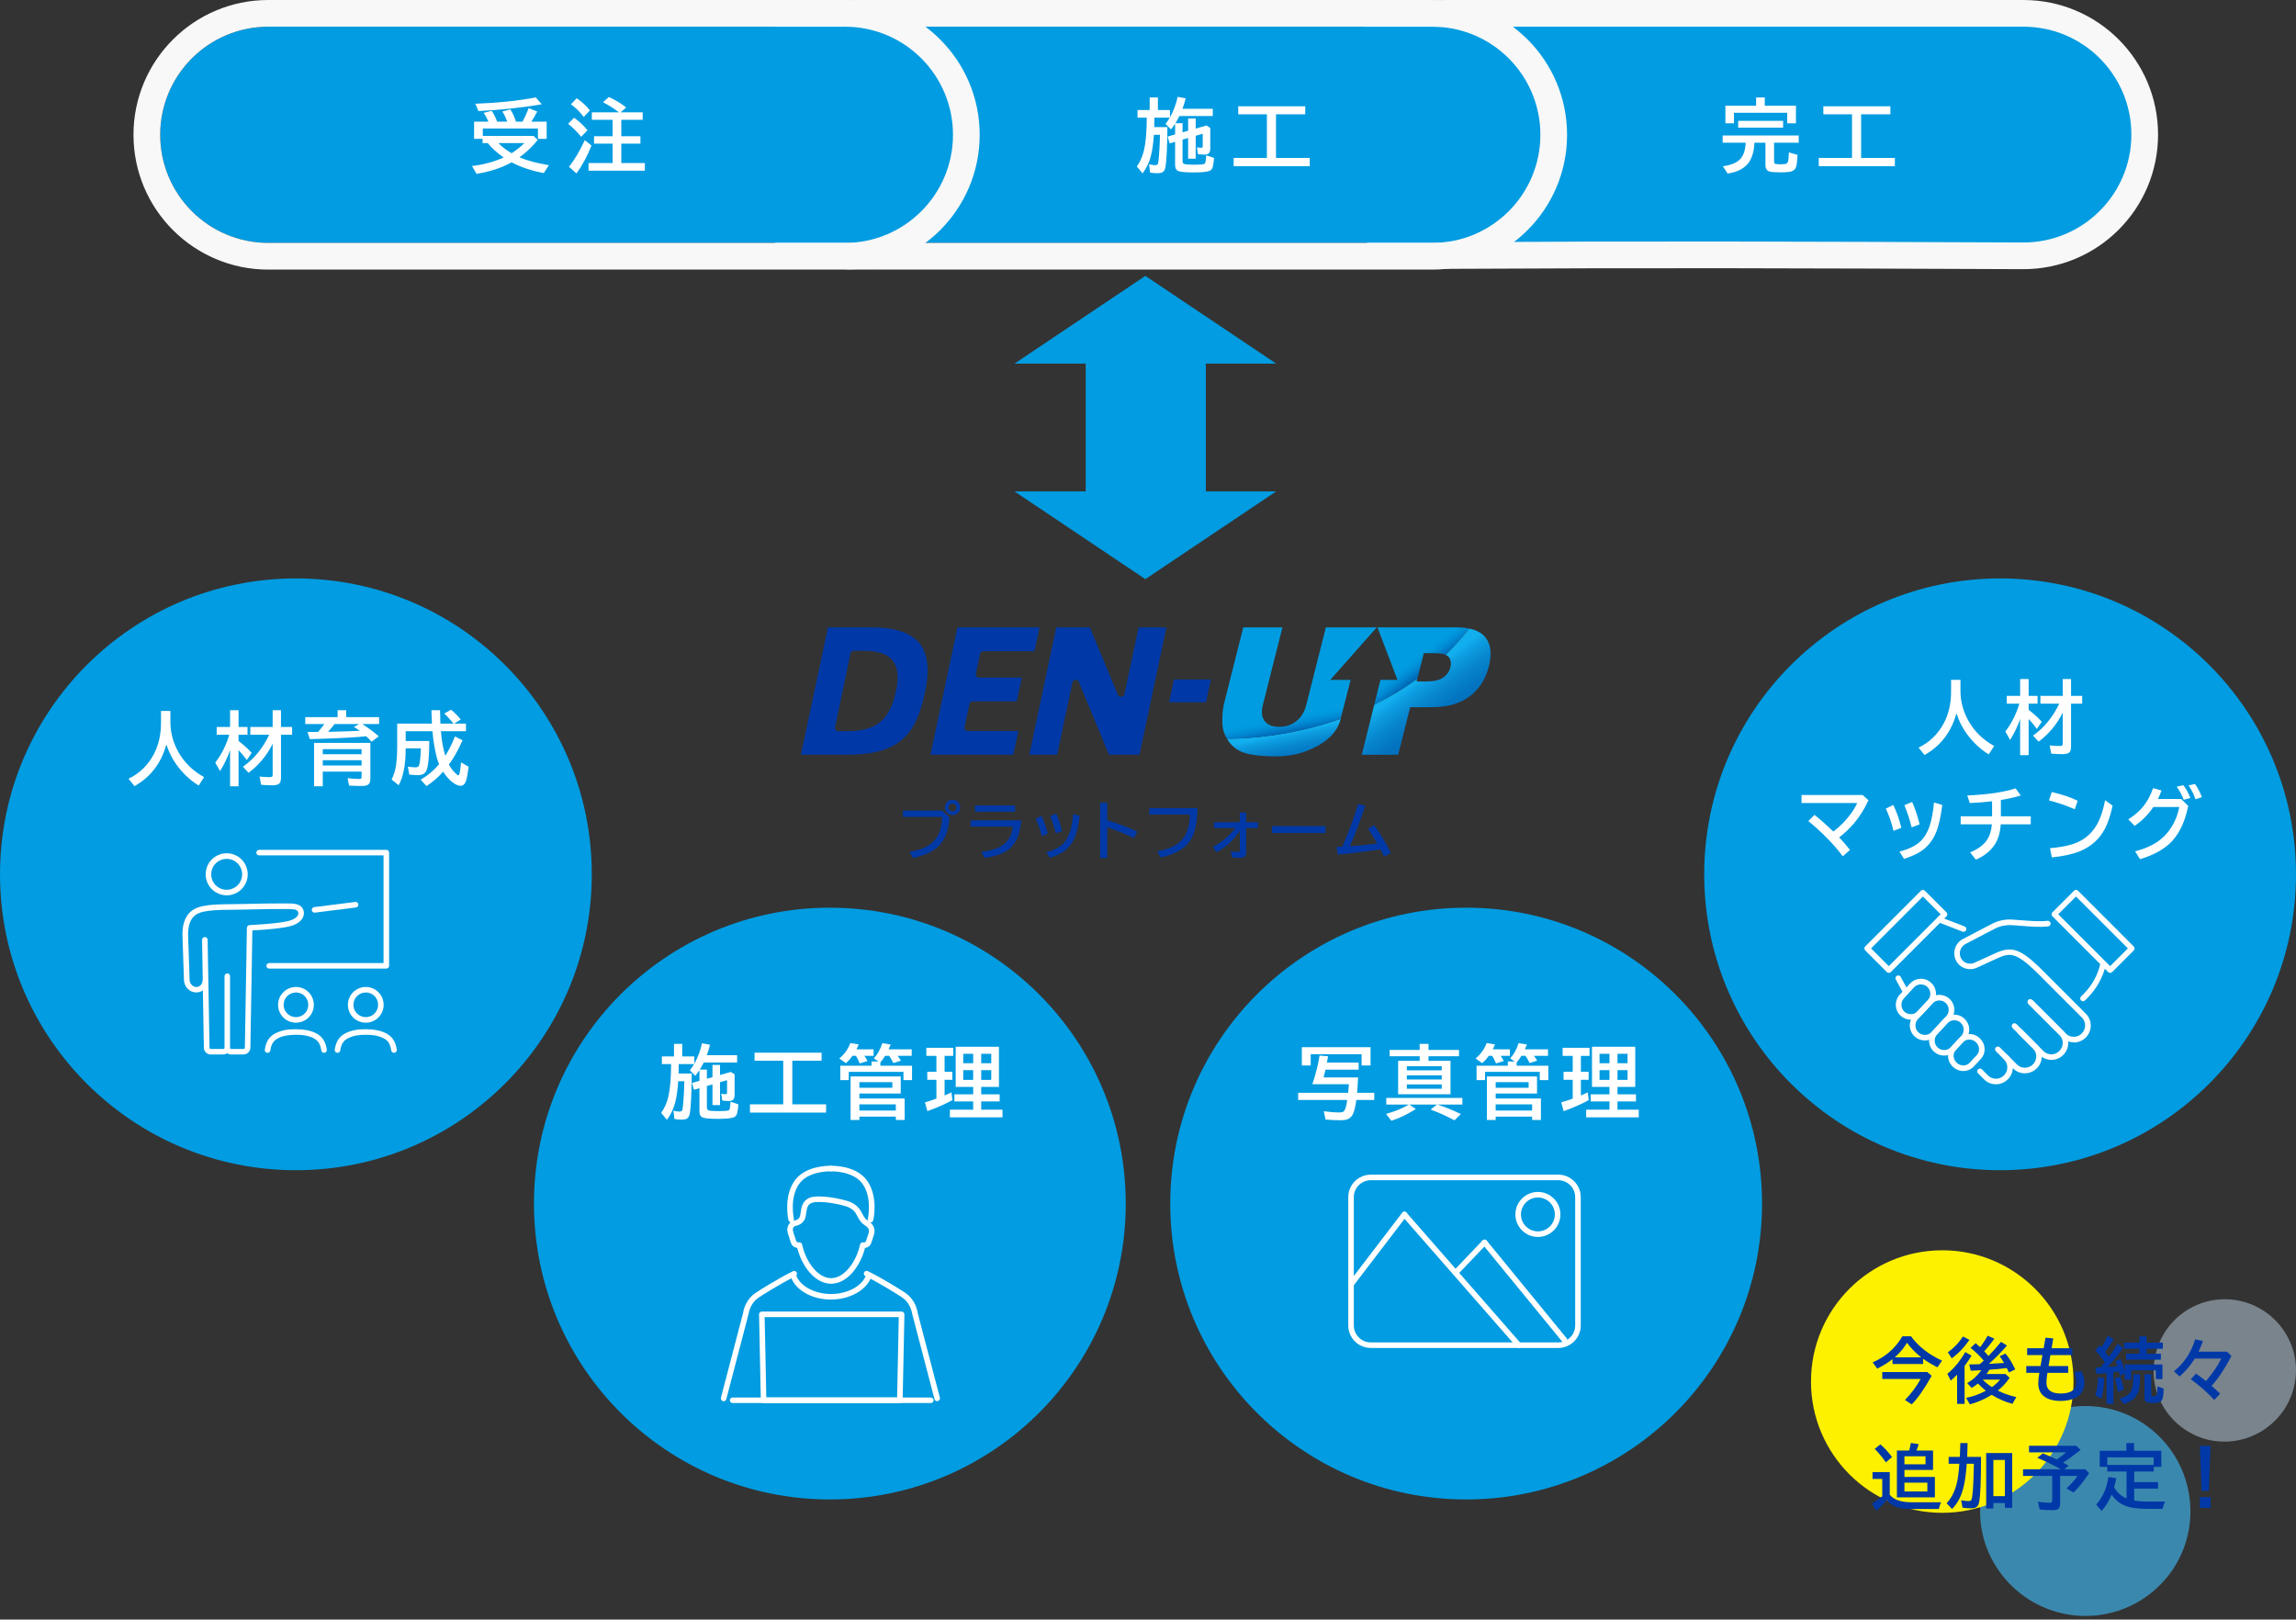 <svg width="516" height="364" viewBox="0 0 516 364" fill="none" xmlns="http://www.w3.org/2000/svg">
<rect x="0" y="0" width="516" height="364" fill="#333333" stroke="none"/>
<circle cx="66.5" cy="196.5" r="66.5" fill="#019CE1"/>
<circle cx="186.5" cy="270.5" r="66.5" fill="#019CE1"/>
<circle cx="449.5" cy="196.5" r="66.5" fill="#019CE1"/>
<circle cx="329.5" cy="270.5" r="66.5" fill="#019CE1"/>
<path d="M454.749 3H325.028C310.006 3 297.828 15.178 297.828 30.2C297.828 45.309 310.143 57.511 325.241 57.425C371.833 57.161 405.807 57.298 451.943 57.486L454.642 57.496C469.731 57.558 482 45.341 482 30.251C482 15.2 469.799 3 454.749 3Z" fill="#019CE1" stroke="#F8F8F8" stroke-width="6"/>
<path d="M418.267 25.686V35.494H425.852V37.349H408.748V35.494H416.219V25.686H409.776V23.884H424.841V25.686H418.267Z" fill="white"/>
<path d="M396.614 23.761H403.619V27.716H401.659V25.343H389.688V27.716H387.764V23.761H394.672V21.906H396.614V23.761ZM398.706 32.075V36.268C398.706 36.572 398.8 36.757 398.987 36.821C399.204 36.892 399.579 36.927 400.112 36.927C400.868 36.927 401.334 36.874 401.51 36.769C401.686 36.663 401.814 36.42 401.896 36.039C401.943 35.787 401.984 35.315 402.02 34.624L402.028 34.255L403.979 34.809C403.915 36.168 403.804 37.07 403.646 37.516C403.44 38.119 402.975 38.485 402.248 38.614C401.803 38.696 401.094 38.737 400.121 38.737C398.838 38.737 398.006 38.67 397.625 38.535C397.051 38.336 396.764 37.861 396.764 37.111V32.075H394.285C394.197 34.179 393.685 35.775 392.747 36.865C391.786 37.99 390.292 38.702 388.265 39.001L387.201 37.366C389.105 37.102 390.436 36.531 391.191 35.652C391.877 34.855 392.252 33.663 392.316 32.075H387.148V30.458H404.243V32.075H398.706ZM390.638 27.162H400.736V28.691H390.638V27.162Z" fill="white"/>
<path d="M168.01 30.296C168.01 16.878 178.888 6 192.306 6H321.885C335.304 6 346.182 16.878 346.182 30.296C346.182 43.715 335.304 54.592 321.885 54.592H192.306C178.888 54.592 168.01 43.715 168.01 30.296Z" fill="#019CE1"/>
<path fill-rule="evenodd" clip-rule="evenodd" d="M192.306 0H321.885C338.618 0 352.182 13.564 352.182 30.296C352.182 47.028 338.618 60.592 321.885 60.592H192.306C175.574 60.592 162.01 47.028 162.01 30.296C162.01 13.564 175.574 0 192.306 0ZM192.306 6C178.888 6 168.01 16.878 168.01 30.296C168.01 43.715 178.888 54.592 192.306 54.592H321.885C335.304 54.592 346.182 43.715 346.182 30.296C346.182 16.878 335.304 6 321.885 6H192.306Z" fill="#F8F8F8"/>
<path d="M286.767 25.686V35.494H294.352V37.349H277.248V35.494H284.719V25.686H278.276V23.884H293.341V25.686H286.767Z" fill="white"/>
<path d="M264.165 27.689H265.765V29.737L267.021 29.377V26.644H268.718V28.902L271.144 28.208L271.996 28.744V33.358C271.996 33.88 271.885 34.246 271.662 34.457C271.463 34.65 271.129 34.747 270.66 34.747C270.145 34.747 269.664 34.709 269.219 34.633L268.99 33.103C269.324 33.174 269.632 33.209 269.913 33.209C270.106 33.209 270.221 33.171 270.256 33.095C270.285 33.036 270.3 32.931 270.3 32.778V30.062L268.718 30.52V35.661H267.021V31.012L265.765 31.372V36.109C265.765 36.514 265.882 36.76 266.116 36.848C266.427 36.959 267.13 37.015 268.226 37.015C269.638 37.015 270.461 36.95 270.695 36.821C270.824 36.745 270.906 36.558 270.941 36.259C270.941 36.218 270.953 36.124 270.977 35.977C271.029 35.62 271.062 35.263 271.073 34.905L272.84 35.485C272.799 36.282 272.705 36.956 272.559 37.507C272.447 37.929 272.225 38.219 271.891 38.377C271.352 38.629 270.168 38.755 268.34 38.755C266.471 38.755 265.29 38.649 264.798 38.438C264.329 38.239 264.095 37.8 264.095 37.12V31.864L262.855 32.225L262.407 30.695L264.095 30.212V27.804L264.024 27.909C263.796 28.261 263.515 28.653 263.181 29.087L261.933 27.848C262.267 27.432 262.589 26.963 262.899 26.441H259.437C259.431 27.256 259.419 27.965 259.401 28.568H262.363C262.322 33.185 262.179 36.162 261.933 37.498C261.845 37.967 261.701 38.31 261.502 38.526C261.25 38.796 260.784 38.931 260.104 38.931C259.472 38.931 258.924 38.878 258.461 38.773L258.25 36.918C258.795 37.053 259.246 37.12 259.604 37.12C259.961 37.12 260.181 36.985 260.263 36.716C260.327 36.511 260.4 35.875 260.482 34.809C260.594 33.432 260.664 31.929 260.693 30.3H259.322C259.205 32.116 258.997 33.634 258.698 34.852C258.323 36.411 257.685 37.782 256.782 38.966L255.49 37.419C256.252 36.341 256.791 35.113 257.107 33.736C257.506 32.02 257.711 29.588 257.723 26.441H255.648V24.727H258.373V21.906H260.228V24.727H262.943V26.371C263.723 25 264.297 23.465 264.666 21.766L266.468 22.1C266.239 23.008 265.999 23.79 265.747 24.446H272.559V26.081H265.053C264.754 26.702 264.458 27.238 264.165 27.689Z" fill="white"/>
<path d="M36 30.296C36 16.878 46.878 6 60.296 6H189.876C203.294 6 214.172 16.878 214.172 30.296C214.172 43.715 203.294 54.592 189.876 54.592H60.296C46.878 54.592 36 43.715 36 30.296Z" fill="#019CE1"/>
<path fill-rule="evenodd" clip-rule="evenodd" d="M60.296 0H189.876C206.608 0 220.172 13.564 220.172 30.296C220.172 47.028 206.608 60.592 189.876 60.592H60.296C43.564 60.592 30 47.028 30 30.296C30 13.564 43.564 0 60.296 0ZM60.296 6C46.878 6 36 16.878 36 30.296C36 43.715 46.878 54.592 60.296 54.592H189.876C203.294 54.592 214.172 43.715 214.172 30.296C214.172 16.878 203.294 6 189.876 6H60.296Z" fill="#F8F8F8"/>
<path d="M139.104 25.255C137.99 24.394 136.792 23.632 135.509 22.97L136.845 21.801C138.28 22.457 139.575 23.242 140.729 24.156L139.455 25.255H144.438V26.925H139.631V30.616H143.929V32.286H139.631V36.645H144.922V38.359H132.266V36.645H137.671V32.286H133.505V30.616H137.671V26.925H133.004V25.255H139.104ZM131.185 26.283C130.364 25.188 129.406 24.238 128.311 23.436L129.603 22.082C130.769 22.855 131.759 23.77 132.573 24.824L131.185 26.283ZM130.613 30.748C129.676 29.605 128.697 28.633 127.678 27.83L129.014 26.459C130.109 27.232 131.117 28.17 132.037 29.271L130.613 30.748ZM127.88 37.472C129.134 35.89 130.314 33.9 131.422 31.504L132.934 32.708C132.002 35.058 130.874 37.152 129.55 38.992L127.88 37.472Z" fill="white"/>
<path d="M109.761 27.338C109.456 26.588 109.099 25.929 108.688 25.36L110.525 24.912C111.012 25.674 111.413 26.482 111.729 27.338H114.015C113.663 26.436 113.291 25.674 112.898 25.053L114.7 24.587C115.21 25.378 115.629 26.295 115.957 27.338H117.442C117.905 26.494 118.365 25.48 118.822 24.297L120.738 25.07C120.293 25.938 119.854 26.693 119.42 27.338H122.856V31.214H120.896V28.885H108.504V30.546H119.921L120.844 31.451C119.701 32.893 118.339 34.193 116.757 35.353C116.786 35.371 116.836 35.395 116.906 35.424C118.5 36.098 120.65 36.666 123.357 37.129L122.206 38.895C119.528 38.403 117.12 37.601 114.981 36.487C112.667 37.747 110.039 38.608 107.098 39.071L106.078 37.313C108.609 37.015 110.982 36.376 113.197 35.398L113.039 35.283C111.627 34.293 110.487 33.253 109.62 32.163H108.451V31.214H106.544V27.338H109.761ZM112.011 32.163C112.825 32.995 113.812 33.754 114.973 34.44C116.098 33.707 117.053 32.948 117.838 32.163H112.011ZM106.834 23.312C111.75 23.143 116.273 22.674 120.404 21.906L121.758 23.436C117.258 24.203 112.512 24.713 107.52 24.965L106.834 23.312Z" fill="white"/>
<path d="M300.354 190.373C300.668 190.368 301.101 190.346 301.652 190.305C302.951 187.388 304.147 184.177 305.241 180.673L306.807 181.083C305.731 184.446 304.583 187.484 303.361 190.195C305.676 190.027 307.729 189.822 309.521 189.58C308.846 188.391 308.16 187.292 307.463 186.285L308.81 185.431C310.245 187.409 311.505 189.505 312.59 191.72L311.052 192.52C310.801 191.991 310.525 191.439 310.225 190.865C307.563 191.312 304.384 191.708 300.688 192.055L300.354 190.373Z" fill="#0039A7"/>
<path d="M285.861 185.67H297.899V187.208H285.861V185.67Z" fill="#0039A7"/>
<path d="M278.632 182.621H280.061V184.802H282.72V186.101H280.061V191.535C280.061 192.014 279.953 192.349 279.739 192.54C279.548 192.718 279.179 192.807 278.632 192.807C277.994 192.807 277.424 192.788 276.923 192.752L276.602 191.351C277.117 191.405 277.718 191.433 278.406 191.433C278.52 191.433 278.586 191.412 278.604 191.371C278.623 191.339 278.632 191.271 278.632 191.166V186.771C277.912 187.787 277.148 188.68 276.342 189.45C275.585 190.17 274.612 190.865 273.423 191.535L272.555 190.346C274.56 189.298 276.253 187.882 277.634 186.101H272.821V184.802H278.632V182.621Z" fill="#0039A7"/>
<path d="M258.303 181.637H269.138C269.074 184.043 268.794 185.927 268.297 187.29C267.714 188.876 266.706 190.125 265.275 191.036C264.204 191.72 262.735 192.283 260.866 192.725L260.08 191.337C261.971 190.981 263.423 190.464 264.435 189.785C265.547 189.042 266.344 188.015 266.827 186.702C267.183 185.731 267.379 184.519 267.415 183.065H258.303V181.637Z" fill="#0039A7"/>
<path d="M247.242 180.42H248.835V184.344C251.556 185.182 253.809 186.039 255.596 186.914L254.83 188.391C253.117 187.52 251.118 186.693 248.835 185.909V192.854H247.242V180.42Z" fill="#0039A7"/>
<path d="M234.106 187.898C233.778 186.495 233.334 185.198 232.773 184.009L234.072 183.373C234.651 184.558 235.123 185.889 235.487 187.365L234.106 187.898ZM237.278 187.283C237.023 186.167 236.604 184.875 236.021 183.407L237.367 182.847C237.891 184 238.329 185.305 238.68 186.764L237.278 187.283ZM235.152 191.535C236.674 191.13 237.837 190.583 238.639 189.895C239.441 189.206 240.051 188.213 240.471 186.914C240.799 185.884 241.038 184.56 241.188 182.942L242.645 183.373C242.371 185.51 241.991 187.149 241.503 188.288C240.91 189.683 240.022 190.758 238.837 191.515C238.085 191.998 237.123 192.426 235.952 192.8L235.152 191.535Z" fill="#0039A7"/>
<path d="M219.116 181.021H228.133V182.423H219.116V181.021ZM218.139 184.371H229.521C229.32 186.358 228.905 187.912 228.276 189.033C227.802 189.876 227.21 190.549 226.499 191.05C225.296 191.907 223.546 192.494 221.249 192.813L220.559 191.426C222.587 191.23 224.138 190.765 225.214 190.031C226.608 189.088 227.408 187.668 227.613 185.772H218.139V184.371Z" fill="#0039A7"/>
<path d="M202.93 182.17H211.707L213.402 183.708C213.22 185.709 212.826 187.283 212.22 188.432C211.509 189.781 210.408 190.831 208.918 191.583C207.988 192.052 206.749 192.472 205.199 192.841L204.413 191.453C205.935 191.175 207.141 190.815 208.029 190.373C209.479 189.658 210.504 188.568 211.105 187.105C211.479 186.194 211.693 185.025 211.748 183.599H202.93V182.17ZM214.079 179.75C214.384 179.75 214.676 179.834 214.954 180.003C215.228 180.162 215.439 180.386 215.59 180.673C215.727 180.928 215.795 181.195 215.795 181.473C215.795 181.919 215.635 182.313 215.316 182.655C214.979 183.015 214.562 183.195 214.065 183.195C213.819 183.195 213.582 183.141 213.354 183.031C213.072 182.899 212.842 182.708 212.664 182.457C212.454 182.156 212.35 181.826 212.35 181.466C212.35 181.188 212.42 180.919 212.562 180.659C212.703 180.399 212.892 180.19 213.129 180.03C213.416 179.843 213.733 179.75 214.079 179.75ZM214.072 180.591C213.904 180.591 213.744 180.639 213.594 180.734C213.325 180.903 213.19 181.151 213.19 181.479C213.19 181.712 213.27 181.912 213.43 182.081C213.603 182.263 213.817 182.354 214.072 182.354C214.218 182.354 214.353 182.323 214.476 182.259C214.795 182.095 214.954 181.835 214.954 181.479C214.954 181.229 214.865 181.017 214.688 180.844C214.523 180.675 214.318 180.591 214.072 180.591Z" fill="#0039A7"/>
<path d="M355.287 237.309V240.877H357.027V242.679H355.287V246.212C355.762 246.013 356.274 245.775 356.825 245.5L357.045 247.249C355.41 248.146 353.532 248.972 351.411 249.728L350.875 247.75C351.842 247.469 352.7 247.19 353.45 246.915V242.679H351.394V240.877H353.45V237.309H351.183V235.489H357.229V237.309H355.287ZM367.504 235.261V244.278H363.514V245.948H367.662V247.548H363.514V249.402H368.295V251.116H356.474V249.402H361.712V247.548H357.493V245.948H361.712V244.278H357.783V235.261H367.504ZM359.479 236.843V238.952H361.712V236.843H359.479ZM359.479 240.517V242.696H361.712V240.517H359.479ZM365.772 242.696V240.517H363.514V242.696H365.772ZM365.772 238.952V236.843H363.514V238.952H365.772Z" fill="white"/>
<path d="M337.264 237.291C337.521 237.666 337.753 238.056 337.958 238.46L336.209 239.005C335.928 238.308 335.644 237.736 335.356 237.291H334.592C334.152 237.906 333.66 238.457 333.115 238.943L331.621 237.889C332.764 236.951 333.593 235.797 334.108 234.426L335.98 234.733C335.811 235.161 335.646 235.527 335.488 235.832H339.329V237.291H337.264ZM344.734 237.291C345.004 237.648 345.247 238.015 345.464 238.39L343.776 238.926C343.472 238.316 343.158 237.771 342.836 237.291H341.922C341.547 237.912 341.192 238.401 340.858 238.759V239.523H347.969V242.749H346.044V240.895H333.748V242.749H331.841V239.523H338.863V238.565H340.401L339.399 237.871C340.208 236.998 340.838 235.855 341.289 234.443L343.161 234.751C343.021 235.108 342.865 235.469 342.695 235.832H347.898V237.291H344.734ZM345.429 241.932V245.764H336.139V246.88H346.308V251.714H344.33V250.958H336.139V251.714H334.161V241.932H345.429ZM336.139 243.206V244.472H343.539V243.206H336.139ZM336.139 248.198V249.587H344.33V248.198H336.139Z" fill="white"/>
<path d="M321.041 238.425H325.989V245.931H314.212V238.425H319.055V237.388H312.305V235.964H319.055V234.61H321.041V235.964H327.896V237.388H321.041V238.425ZM324.012 239.629H316.172V240.552H324.012V239.629ZM316.172 241.686V242.617H324.012V241.686H316.172ZM316.172 243.716V244.691H324.012V243.716H316.172ZM323.036 248.251L323.177 248.295C324.735 248.787 326.446 249.481 328.31 250.378L326.868 251.793C325.116 250.844 323.329 250.035 321.507 249.367L322.957 248.251H316.734L318.193 249.244C316.283 250.451 314.446 251.333 312.683 251.89L311.496 250.343C313.371 249.845 315.079 249.147 316.62 248.251H311.549V246.757H328.652V248.251H323.036Z" fill="white"/>
<path d="M303.147 243.681H294.93C295.721 241.343 296.263 239.189 296.556 237.221L298.463 237.396C298.357 238.012 298.275 238.48 298.217 238.803H305.336V240.402H297.892C297.804 240.836 297.66 241.419 297.461 242.151H305.213C305.172 243.177 305.102 244.325 305.002 245.597H308.852V247.214H304.826C304.604 248.784 304.331 249.871 304.009 250.475C303.698 251.061 303.25 251.441 302.664 251.617C302.318 251.717 301.841 251.767 301.231 251.767C300.171 251.767 299.061 251.717 297.9 251.617L297.505 249.745C298.812 249.927 299.945 250.018 300.906 250.018C301.48 250.018 301.847 249.933 302.005 249.763C302.333 249.423 302.591 248.573 302.778 247.214H291.748V245.597H302.98C303.016 245.239 303.071 244.601 303.147 243.681ZM308.017 235.349V239.471H306.004V236.931H294.569V239.471H292.574V235.349H308.017Z" fill="white"/>
<path d="M350.196 302.95H308.066C305.276 302.95 303.006 300.68 303.006 297.89V269.06C303.006 266.27 305.276 264 308.066 264H350.196C352.986 264 355.256 266.27 355.256 269.06V297.89C355.256 300.68 352.986 302.95 350.196 302.95ZM308.066 265.25C305.966 265.25 304.256 266.96 304.256 269.06V297.89C304.256 299.99 305.966 301.7 308.066 301.7H350.196C352.296 301.7 354.006 299.99 354.006 297.89V269.06C354.006 266.96 352.296 265.25 350.196 265.25H308.066Z" fill="white"/>
<path d="M345.626 278C342.836 278 340.566 275.73 340.566 272.94C340.566 270.15 342.836 267.88 345.626 267.88C348.416 267.88 350.686 270.15 350.686 272.94C350.686 275.73 348.416 278 345.626 278ZM345.626 269.13C343.526 269.13 341.816 270.84 341.816 272.94C341.816 275.04 343.526 276.75 345.626 276.75C347.726 276.75 349.436 275.04 349.436 272.94C349.436 270.84 347.726 269.13 345.626 269.13Z" fill="white"/>
<path d="M303.626 289.27C303.496 289.27 303.356 289.23 303.246 289.14C302.976 288.93 302.916 288.54 303.126 288.26L315.126 272.56C315.336 272.29 315.726 272.23 316.006 272.44C316.276 272.65 316.336 273.04 316.126 273.32L304.126 289.02C304.006 289.18 303.816 289.27 303.626 289.27Z" fill="white"/>
<path d="M341.325 302.95C341.155 302.95 340.975 302.88 340.855 302.74L315.155 273.36C314.925 273.1 314.955 272.71 315.215 272.48C315.475 272.25 315.865 272.28 316.095 272.54L341.795 301.92C342.025 302.18 341.995 302.57 341.735 302.8C341.615 302.9 341.465 302.95 341.325 302.95Z" fill="white"/>
<path d="M327.626 286.14C327.466 286.14 327.316 286.08 327.196 285.97C326.946 285.73 326.936 285.34 327.176 285.09L333.186 278.79C333.426 278.54 333.816 278.53 334.066 278.77C334.316 279.01 334.326 279.4 334.086 279.65L328.076 285.95C327.956 286.08 327.786 286.14 327.626 286.14Z" fill="white"/>
<path d="M351.636 301.84C351.456 301.84 351.276 301.76 351.156 301.61L333.146 279.61C332.926 279.34 332.966 278.95 333.236 278.73C333.506 278.51 333.896 278.55 334.116 278.82L352.126 300.82C352.346 301.09 352.306 301.48 352.036 301.7C351.916 301.8 351.776 301.84 351.636 301.84Z" fill="white"/>
<path d="M212.287 237.309V240.877H214.027V242.679H212.287V246.212C212.762 246.013 213.274 245.775 213.825 245.5L214.045 247.249C212.41 248.146 210.532 248.972 208.411 249.728L207.875 247.75C208.842 247.469 209.7 247.19 210.45 246.915V242.679H208.394V240.877H210.45V237.309H208.183V235.489H214.229V237.309H212.287ZM224.504 235.261V244.278H220.514V245.948H224.662V247.548H220.514V249.402H225.295V251.116H213.474V249.402H218.712V247.548H214.493V245.948H218.712V244.278H214.783V235.261H224.504ZM216.479 236.843V238.952H218.712V236.843H216.479ZM216.479 240.517V242.696H218.712V240.517H216.479ZM222.772 242.696V240.517H220.514V242.696H222.772ZM222.772 238.952V236.843H220.514V238.952H222.772Z" fill="white"/>
<path d="M194.264 237.291C194.521 237.666 194.753 238.056 194.958 238.46L193.209 239.005C192.928 238.308 192.644 237.736 192.356 237.291H191.592C191.152 237.906 190.66 238.457 190.115 238.943L188.621 237.889C189.764 236.951 190.593 235.797 191.108 234.426L192.98 234.733C192.811 235.161 192.646 235.527 192.488 235.832H196.329V237.291H194.264ZM201.734 237.291C202.004 237.648 202.247 238.015 202.464 238.39L200.776 238.926C200.472 238.316 200.158 237.771 199.836 237.291H198.922C198.547 237.912 198.192 238.401 197.858 238.759V239.523H204.969V242.749H203.044V240.895H190.748V242.749H188.841V239.523H195.863V238.565H197.401L196.399 237.871C197.208 236.998 197.838 235.855 198.289 234.443L200.161 234.751C200.021 235.108 199.865 235.469 199.695 235.832H204.898V237.291H201.734ZM202.429 241.932V245.764H193.139V246.88H203.308V251.714H201.33V250.958H193.139V251.714H191.161V241.932H202.429ZM193.139 243.206V244.472H200.539V243.206H193.139ZM193.139 248.198V249.587H201.33V248.198H193.139Z" fill="white"/>
<path d="M178.067 238.39V248.198H185.652V250.053H168.549V248.198H176.02V238.39H169.577V236.588H184.642V238.39H178.067Z" fill="white"/>
<path d="M157.265 240.394H158.864V242.441L160.121 242.081V239.348H161.817V241.606L164.243 240.912L165.096 241.448V246.062C165.096 246.584 164.984 246.95 164.762 247.161C164.562 247.354 164.229 247.451 163.76 247.451C163.244 247.451 162.764 247.413 162.318 247.337L162.09 245.808C162.424 245.878 162.731 245.913 163.013 245.913C163.206 245.913 163.32 245.875 163.355 245.799C163.385 245.74 163.399 245.635 163.399 245.482V242.767L161.817 243.224V248.365H160.121V243.716L158.864 244.076V248.813C158.864 249.218 158.981 249.464 159.216 249.552C159.526 249.663 160.229 249.719 161.325 249.719C162.737 249.719 163.561 249.654 163.795 249.525C163.924 249.449 164.006 249.262 164.041 248.963C164.041 248.922 164.053 248.828 164.076 248.682C164.129 248.324 164.161 247.967 164.173 247.609L165.939 248.189C165.898 248.986 165.805 249.66 165.658 250.211C165.547 250.633 165.324 250.923 164.99 251.081C164.451 251.333 163.268 251.459 161.439 251.459C159.57 251.459 158.39 251.354 157.897 251.143C157.429 250.943 157.194 250.504 157.194 249.824V244.568L155.955 244.929L155.507 243.399L157.194 242.916V240.508L157.124 240.613C156.896 240.965 156.614 241.357 156.28 241.791L155.032 240.552C155.366 240.136 155.688 239.667 155.999 239.146H152.536C152.53 239.96 152.519 240.669 152.501 241.272H155.463C155.422 245.89 155.278 248.866 155.032 250.202C154.944 250.671 154.801 251.014 154.602 251.23C154.35 251.5 153.884 251.635 153.204 251.635C152.571 251.635 152.023 251.582 151.561 251.477L151.35 249.622C151.895 249.757 152.346 249.824 152.703 249.824C153.061 249.824 153.28 249.689 153.362 249.42C153.427 249.215 153.5 248.579 153.582 247.513C153.693 246.136 153.764 244.633 153.793 243.004H152.422C152.305 244.82 152.097 246.338 151.798 247.557C151.423 249.115 150.784 250.486 149.882 251.67L148.59 250.123C149.352 249.045 149.891 247.817 150.207 246.44C150.605 244.724 150.811 242.292 150.822 239.146H148.748V237.432H151.473V234.61H153.327V237.432H156.043V239.075C156.822 237.704 157.396 236.169 157.766 234.47L159.567 234.804C159.339 235.712 159.099 236.494 158.847 237.15H165.658V238.785H158.152C157.854 239.406 157.558 239.942 157.265 240.394Z" fill="white"/>
<path d="M186.778 288.514C183.088 288.514 180.168 284.454 179.168 280.464C178.618 280.394 177.978 280.084 177.728 279.244C177.668 279.044 177.578 278.774 177.478 278.484C177.158 277.554 176.928 276.864 176.928 276.414C176.928 275.534 177.398 274.514 178.708 274.264C178.758 274.264 179.588 274.104 179.808 273.294C179.868 273.064 179.908 272.784 179.948 272.494C180.108 271.314 180.368 269.334 182.828 268.974C185.468 268.584 190.148 269.704 191.168 270.174C192.838 270.944 193.348 271.934 193.808 272.804C194.138 273.434 194.398 273.934 195.068 274.354C196.048 274.954 196.538 275.754 196.538 276.714C196.538 277.194 196.298 277.874 196.068 278.544C195.978 278.794 195.898 279.044 195.838 279.244C195.588 280.084 194.948 280.394 194.398 280.464C193.398 284.454 190.478 288.514 186.778 288.514ZM179.648 279.214C179.938 279.214 180.208 279.414 180.268 279.704C181.048 283.414 183.698 287.254 186.778 287.264C189.848 287.264 192.498 283.424 193.288 279.704C193.358 279.374 193.678 279.154 194.018 279.224C194.198 279.254 194.538 279.254 194.638 278.884C194.698 278.664 194.798 278.394 194.888 278.124C195.058 277.644 195.288 276.974 195.288 276.704C195.288 276.194 195.008 275.774 194.408 275.404C193.438 274.804 193.048 274.044 192.698 273.374C192.278 272.574 191.928 271.894 190.648 271.304C189.738 270.884 185.388 269.864 183.008 270.204C181.588 270.414 181.368 271.264 181.178 272.654C181.128 273.004 181.088 273.324 181.008 273.624C180.558 275.214 178.978 275.474 178.918 275.484C178.748 275.514 178.178 275.624 178.178 276.404C178.178 276.674 178.478 277.544 178.658 278.064C178.768 278.374 178.858 278.654 178.928 278.874C179.038 279.234 179.368 279.244 179.558 279.204C179.588 279.204 179.628 279.204 179.658 279.204L179.648 279.214Z" fill="white"/>
<path d="M195.648 274.734C195.648 274.734 195.558 274.734 195.508 274.714C195.168 274.634 194.958 274.304 195.038 273.964C195.048 273.914 196.138 268.924 193.658 265.824C191.498 263.124 186.798 263.254 186.758 263.254C186.408 263.274 186.128 262.994 186.108 262.654C186.098 262.314 186.368 262.024 186.708 262.004C186.918 261.994 192.078 261.844 194.638 265.044C197.498 268.624 196.318 274.014 196.258 274.244C196.188 274.534 195.938 274.734 195.648 274.734Z" fill="white"/>
<path d="M177.808 274.733C177.518 274.733 177.268 274.533 177.198 274.243C177.148 274.013 175.968 268.623 178.818 265.043C181.378 261.853 186.538 262.003 186.748 262.003C187.088 262.013 187.358 262.303 187.348 262.653C187.338 263.003 187.038 263.273 186.698 263.253C186.648 263.253 181.958 263.123 179.798 265.823C177.308 268.933 178.408 273.913 178.418 273.963C178.498 274.303 178.288 274.633 177.948 274.713C177.898 274.723 177.858 274.733 177.808 274.733Z" fill="white"/>
<path d="M162.628 314.914C162.578 314.914 162.518 314.914 162.468 314.894C162.138 314.804 161.938 314.464 162.018 314.134L166.998 295.104C167.268 293.304 168.258 291.664 169.688 290.654C170.338 290.204 174.608 287.464 178.208 285.704C178.518 285.554 178.888 285.684 179.048 285.994C179.208 286.304 179.068 286.674 178.758 286.834C175.288 288.534 171.018 291.264 170.408 291.684C169.258 292.494 168.458 293.834 168.218 295.364L163.228 314.464C163.158 314.744 162.898 314.934 162.628 314.934V314.914Z" fill="white"/>
<path d="M210.617 314.913C210.337 314.913 210.087 314.723 210.017 314.443L205.037 295.413C204.787 293.823 203.997 292.483 202.837 291.663C202.227 291.233 197.957 288.513 194.487 286.813C194.177 286.663 194.047 286.283 194.197 285.973C194.347 285.663 194.727 285.533 195.037 285.683C198.627 287.443 202.907 290.183 203.557 290.633C204.987 291.643 205.977 293.283 206.257 295.143L211.227 314.113C211.317 314.443 211.117 314.793 210.777 314.873C210.727 314.883 210.667 314.893 210.617 314.893V314.913Z" fill="white"/>
<path d="M202.228 315.323H171.608C171.268 315.323 170.988 315.053 170.988 314.713L170.588 295.413C170.588 295.243 170.648 295.083 170.768 294.963C170.888 294.843 171.048 294.773 171.218 294.773H202.628C202.798 294.773 202.958 294.843 203.078 294.963C203.198 295.083 203.258 295.243 203.258 295.413L202.858 314.713C202.858 315.053 202.578 315.323 202.238 315.323H202.228ZM172.218 314.073H201.618L201.988 296.023H171.848L172.218 314.073Z" fill="white"/>
<path d="M209.187 315.324H164.647C164.297 315.324 164.027 315.044 164.027 314.704C164.027 314.364 164.307 314.084 164.647 314.084H209.187C209.537 314.084 209.807 314.364 209.807 314.704C209.807 315.044 209.527 315.324 209.187 315.324Z" fill="white"/>
<path d="M186.787 292.074C182.487 292.074 178.767 289.974 177.737 286.964C177.627 286.634 177.797 286.284 178.127 286.174C178.457 286.054 178.807 286.234 178.917 286.564C179.767 289.034 183.067 290.824 186.777 290.824C190.487 290.824 193.877 288.994 194.667 286.464C194.767 286.134 195.117 285.944 195.447 286.054C195.777 286.154 195.957 286.504 195.857 286.834C194.897 289.864 191.077 292.064 186.767 292.064L186.787 292.074Z" fill="white"/>
<path d="M101.93 162.634C101.906 162.604 101.868 162.558 101.815 162.493C100.966 161.468 100.301 160.759 99.82 160.366L101.367 159.505C102.152 160.138 102.879 160.87 103.547 161.702L102.062 162.634H104.716V164.33H99.091C99.261 166.457 99.592 168.297 100.084 169.85C100.887 168.596 101.607 167.151 102.246 165.517L103.942 166.378C102.976 168.581 101.956 170.397 100.884 171.827C101.364 172.729 101.968 173.479 102.694 174.077C102.847 174.2 102.955 174.262 103.02 174.262C103.119 174.262 103.21 174.086 103.292 173.734C103.438 173.084 103.547 172.284 103.617 171.335L105.313 172.328C105.149 173.734 104.962 174.771 104.751 175.439C104.505 176.219 104.089 176.608 103.503 176.608C103.058 176.608 102.53 176.4 101.921 175.984C101.106 175.428 100.33 174.578 99.592 173.436C98.514 174.666 97.269 175.744 95.856 176.67L94.538 175.229C96.103 174.326 97.485 173.166 98.686 171.748C98.458 171.227 98.268 170.664 98.115 170.061C97.664 168.273 97.356 166.363 97.192 164.33H91.172V166.536H96.481C96.457 169.577 96.302 171.628 96.015 172.688C95.862 173.263 95.596 173.67 95.215 173.91C94.893 174.115 94.43 174.218 93.826 174.218C93.486 174.218 92.871 174.177 91.981 174.095L91.673 172.293C92.364 172.404 92.944 172.46 93.413 172.46C93.776 172.46 94.017 172.343 94.134 172.108C94.351 171.669 94.503 170.362 94.591 168.188H91.172C91.178 171.839 90.65 174.604 89.59 176.485L88.008 175.193C88.494 174.262 88.828 173.181 89.01 171.95C89.18 170.808 89.265 169.398 89.265 167.723V162.634H97.069C97.022 161.854 96.984 160.847 96.955 159.61H98.897C98.897 160.378 98.924 161.386 98.977 162.634H101.93Z" fill="white"/>
<path d="M77.806 161.175H85.197V162.722H81.418C82.725 163.565 83.961 164.482 85.127 165.473L83.51 166.703C83.111 166.246 82.701 165.833 82.279 165.464C82.203 165.47 82.13 165.479 82.06 165.49C79.792 165.736 76.171 165.93 71.196 166.07L69.614 166.105L69.105 164.506C69.608 164.506 70.092 164.503 70.555 164.497L71.495 164.488C72.005 163.902 72.471 163.313 72.893 162.722H68.603V161.175H75.872V159.61H77.806V161.175ZM75.178 162.722C75.131 162.786 75.064 162.877 74.976 162.994C74.7 163.369 74.284 163.861 73.728 164.471L74.51 164.453C76.859 164.412 78.972 164.339 80.847 164.233C80.296 163.841 79.856 163.56 79.528 163.39L80.732 162.722H75.178ZM83.237 166.958V175.018C83.237 175.674 83.061 176.122 82.71 176.362C82.44 176.55 81.972 176.644 81.304 176.644C80.366 176.644 79.414 176.614 78.447 176.556L78.122 174.895C79.288 175.012 80.161 175.07 80.741 175.07C80.976 175.07 81.122 175.029 81.181 174.947C81.233 174.871 81.26 174.739 81.26 174.552V173.418H72.541V176.714H70.581V166.958H83.237ZM72.541 168.364V169.507H81.26V168.364H72.541ZM72.541 170.86V172.047H81.26V170.86H72.541Z" fill="white"/>
<path d="M51.704 168.61C51.13 170.263 50.38 171.824 49.454 173.295L48.373 171.405C49.803 169.524 50.855 167.436 51.528 165.139H48.698V163.39H51.704V159.61H53.611V163.39H55.624V165.139H53.611V166.519C54.818 167.456 55.8 168.353 56.556 169.208L55.466 170.825C54.909 170.046 54.291 169.302 53.611 168.593V176.714H51.704V168.61ZM61.275 167.16C59.998 169.756 58.193 171.93 55.861 173.682L54.596 172.319C57.092 170.567 59.058 168.174 60.493 165.139H56.257V163.39H61.275V159.61H63.148V163.39H65.652V165.139H63.148V174.78C63.148 175.413 63.022 175.853 62.77 176.099C62.506 176.362 61.978 176.494 61.188 176.494C60.309 176.494 59.474 176.453 58.683 176.371L58.34 174.534C59.166 174.616 59.916 174.657 60.59 174.657C60.9 174.657 61.091 174.619 61.161 174.543C61.237 174.467 61.275 174.3 61.275 174.042V167.16Z" fill="white"/>
<path d="M38.294 159.786V162.273C38.294 164.617 38.889 166.855 40.078 168.988C41.402 171.361 43.333 173.251 45.87 174.657L44.648 176.547C42.75 175.375 41.098 173.825 39.691 171.897C38.707 170.55 37.94 169.023 37.389 167.318C36.246 171.496 33.858 174.619 30.226 176.688L28.881 175.018C31.348 173.84 33.243 172.003 34.567 169.507C35.645 167.468 36.185 165.098 36.185 162.396V159.786H38.294Z" fill="white"/>
<path d="M50.96 201.221C49.2 201.221 47.51 200.241 46.69 198.551C45.56 196.201 46.54 193.371 48.89 192.241C51.24 191.111 54.07 192.091 55.2 194.441C55.75 195.581 55.82 196.861 55.41 198.051C54.99 199.241 54.14 200.201 53 200.751C52.34 201.071 51.64 201.221 50.95 201.221H50.96ZM50.94 193.021C50.43 193.021 49.92 193.131 49.43 193.371C47.7 194.201 46.98 196.291 47.81 198.011C48.64 199.741 50.73 200.461 52.45 199.631C53.29 199.231 53.92 198.521 54.22 197.641C54.53 196.761 54.47 195.821 54.07 194.981C53.47 193.741 52.23 193.021 50.93 193.021H50.94Z" fill="white"/>
<path d="M54.76 236.99H51.95C51.62 236.99 51.31 236.88 51.06 236.7C50.81 236.88 50.5 236.99 50.17 236.99H47.34C46.52 236.99 45.84 236.32 45.82 235.5L45.59 222.59C45.18 222.87 44.68 223.05 44.11 223.05C42.58 223.05 41.34 221.75 41.34 220.14L41 210.06C41 206.4 42.45 204.32 45.42 203.68C46.99 203.34 48.84 203.21 52.03 203.21C52.91 203.21 53.91 203.19 55.01 203.16L55.75 203.14C59.53 203.06 60.73 203.04 64.26 203.04C66.04 203.04 67.72 203.04 68.21 204.62C68.53 205.65 68.09 207.15 65.81 207.98C63.9 208.68 58.53 209.02 56.72 209.11L56.27 235.49C56.25 236.31 55.58 236.98 54.75 236.98L54.76 236.99ZM51.68 235.48C51.68 235.63 51.8 235.75 51.95 235.75H54.76C54.9 235.75 55.02 235.63 55.03 235.49L55.49 208.52C55.49 208.19 55.76 207.92 56.09 207.91C56.16 207.91 63.32 207.58 65.39 206.82C66.6 206.38 67.23 205.68 67.02 205C66.83 204.37 66.03 204.3 64.27 204.3C60.75 204.3 59.56 204.31 55.79 204.4L55.06 204.42C53.95 204.45 52.94 204.47 52.05 204.47C48.96 204.47 47.18 204.59 45.71 204.91C44.11 205.26 42.27 206.15 42.27 210.05L42.61 220.14C42.61 220.96 43.19 221.82 44.13 221.82C45.01 221.82 45.5 221.04 45.5 220.5C45.5 220.4 45.52 220.3 45.57 220.22L45.41 211.24C45.41 210.9 45.68 210.61 46.02 210.6C46.39 210.58 46.65 210.87 46.66 211.21L47.09 235.49C47.09 235.63 47.21 235.75 47.36 235.75H50.19C50.34 235.75 50.46 235.63 50.46 235.48V219.39C50.46 219.05 50.74 218.77 51.08 218.77C51.42 218.77 51.7 219.05 51.7 219.39V235.48H51.68Z" fill="white"/>
<path d="M86.819 217.69H60.489C60.139 217.69 59.869 217.41 59.869 217.07C59.869 216.73 60.149 216.45 60.489 216.45H86.199V192.24H58.229C57.879 192.24 57.609 191.96 57.609 191.62C57.609 191.28 57.889 191 58.229 191H86.829C87.179 191 87.449 191.28 87.449 191.62V217.06C87.449 217.4 87.169 217.68 86.829 217.68L86.819 217.69Z" fill="white"/>
<path d="M66.52 229.85C65.35 229.85 64.18 229.34 63.39 228.36C62.71 227.53 62.41 226.48 62.52 225.41C62.63 224.34 63.16 223.38 63.99 222.71C64.82 222.04 65.88 221.73 66.94 221.84C68.01 221.95 68.97 222.48 69.64 223.31C71.03 225.03 70.76 227.57 69.04 228.96C68.3 229.56 67.4 229.85 66.52 229.85ZM66.51 223.06C65.88 223.06 65.27 223.27 64.77 223.68C64.19 224.14 63.83 224.81 63.76 225.54C63.68 226.28 63.89 227 64.36 227.57C65.32 228.76 67.07 228.95 68.26 227.98C69.45 227.02 69.63 225.27 68.67 224.08C68.21 223.5 67.54 223.14 66.81 223.07C66.71 223.06 66.61 223.05 66.51 223.05V223.06Z" fill="white"/>
<path d="M60.13 236.61C60.13 236.61 60.071 236.61 60.041 236.61C59.7 236.56 59.461 236.24 59.511 235.9C59.84 233.54 61.031 232.66 62.031 232.17C63.24 231.57 64.63 231.3 66.481 231.31C68.331 231.34 69.721 231.57 70.93 232.17C71.93 232.67 73.121 233.54 73.451 235.9C73.501 236.24 73.26 236.56 72.921 236.61C72.581 236.66 72.26 236.42 72.21 236.08C71.951 234.22 71.121 233.66 70.371 233.29C69.341 232.78 68.121 232.54 66.481 232.56C64.841 232.58 63.611 232.78 62.59 233.29C61.84 233.67 61.011 234.22 60.751 236.08C60.711 236.39 60.441 236.62 60.13 236.62V236.61Z" fill="white"/>
<path d="M75.849 236.61C75.849 236.61 75.789 236.61 75.759 236.61C75.419 236.56 75.179 236.24 75.229 235.9C75.559 233.54 76.749 232.66 77.749 232.17C78.959 231.57 80.329 231.3 82.199 231.31C84.049 231.34 85.439 231.57 86.649 232.17C87.649 232.67 88.839 233.54 89.169 235.9C89.219 236.24 88.979 236.56 88.639 236.61C88.299 236.66 87.979 236.42 87.929 236.08C87.669 234.22 86.839 233.66 86.089 233.29C85.079 232.79 83.899 232.56 82.269 232.56H82.139C80.509 232.56 79.329 232.79 78.309 233.29C77.559 233.67 76.729 234.22 76.469 236.08C76.429 236.39 76.159 236.62 75.849 236.62V236.61Z" fill="white"/>
<path d="M82.21 229.85C81.04 229.85 79.87 229.34 79.08 228.36C78.4 227.53 78.1 226.48 78.21 225.41C78.32 224.34 78.85 223.38 79.68 222.71C80.51 222.04 81.57 221.73 82.63 221.84C83.7 221.95 84.66 222.48 85.33 223.31C86.72 225.03 86.45 227.57 84.73 228.96C83.99 229.56 83.09 229.85 82.21 229.85ZM82.2 223.06C81.57 223.06 80.96 223.27 80.46 223.68C79.88 224.14 79.52 224.81 79.45 225.54C79.37 226.28 79.58 227 80.05 227.57C81.01 228.76 82.76 228.95 83.95 227.98C85.14 227.02 85.32 225.27 84.36 224.08C83.9 223.5 83.23 223.14 82.5 223.07C82.4 223.06 82.3 223.05 82.2 223.05V223.06Z" fill="white"/>
<path d="M70.691 205.12C70.381 205.12 70.111 204.89 70.071 204.57C70.031 204.23 70.271 203.91 70.611 203.87L79.841 202.71C80.171 202.67 80.491 202.91 80.541 203.25C80.581 203.59 80.341 203.91 80.001 203.95L70.771 205.11C70.771 205.11 70.721 205.11 70.691 205.11V205.12Z" fill="white"/>
<path d="M490.189 179.563L491.771 181.128C491.109 184.462 489.923 187.075 488.212 188.968C486.601 190.749 484.175 192.126 480.935 193.099L479.836 191.323C482.666 190.608 484.86 189.466 486.419 187.896C488.124 186.179 489.243 184.002 489.776 181.365H483.94C482.792 183.076 481.389 184.491 479.73 185.61L478.307 184.151C479.643 183.296 480.735 182.361 481.585 181.348C482.546 180.188 483.313 178.781 483.888 177.129L485.777 177.656C485.531 178.348 485.262 178.983 484.969 179.563H490.189ZM490.761 179.739C490.409 178.767 489.888 177.788 489.196 176.804L490.673 176.47C491.271 177.231 491.804 178.195 492.272 179.361L490.761 179.739ZM493.406 179.634C493.031 178.532 492.516 177.489 491.859 176.505L493.301 176.197C493.898 177.012 494.414 178.002 494.848 179.168L493.406 179.634Z" fill="white"/>
<path d="M466.269 181.884C464.417 181.058 462.492 180.396 460.494 179.897L461.109 178.008C463.424 178.535 465.366 179.191 466.937 179.977L466.269 181.884ZM460.714 190.629C463.614 190.383 465.835 189.864 467.376 189.073C469.192 188.136 470.587 186.697 471.56 184.758C472.192 183.504 472.705 181.863 473.098 179.836L474.785 181.075C474.311 183.243 473.736 184.966 473.062 186.243C471.844 188.569 469.98 190.254 467.473 191.297C465.891 191.953 463.775 192.422 461.127 192.703L460.714 190.629Z" fill="white"/>
<path d="M447.698 183.466V180.082C446.21 180.27 444.54 180.401 442.688 180.478L442.117 178.781C446.775 178.564 450.399 178.031 452.989 177.182L454.141 178.781C452.834 179.186 451.346 179.522 449.676 179.792V183.466H456.391V185.268H449.641C449.518 187.16 449.063 188.687 448.278 189.847C447.282 191.323 445.87 192.442 444.042 193.204L442.768 191.569C444.602 190.819 445.899 189.832 446.661 188.607C447.212 187.723 447.54 186.609 447.646 185.268H440.641V183.466H447.698Z" fill="white"/>
<path d="M425.534 186.727C425.112 184.922 424.541 183.255 423.82 181.726L425.49 180.908C426.234 182.432 426.841 184.143 427.31 186.041L425.534 186.727ZM429.612 185.936C429.284 184.5 428.745 182.839 427.995 180.952L429.727 180.231C430.4 181.714 430.963 183.393 431.414 185.268L429.612 185.936ZM426.879 191.402C428.836 190.881 430.33 190.178 431.361 189.293C432.393 188.408 433.178 187.131 433.717 185.461C434.139 184.137 434.446 182.435 434.64 180.354L436.512 180.908C436.16 183.656 435.671 185.763 435.044 187.228C434.282 189.021 433.14 190.403 431.616 191.376C430.649 191.997 429.413 192.548 427.907 193.028L426.879 191.402Z" fill="white"/>
<path d="M404.873 178.676H418.61L419.92 179.862C419.012 181.819 417.934 183.536 416.686 185.013C415.719 186.149 414.603 187.213 413.337 188.203C414.333 189.27 415.142 190.21 415.763 191.024L414.146 192.448C412.095 189.724 409.514 187.084 406.402 184.529L407.791 183.141C409.092 184.178 410.507 185.426 412.036 186.885C413.624 185.66 414.969 184.277 416.07 182.736C416.598 181.992 417.034 181.239 417.38 180.478H404.873V178.676Z" fill="white"/>
<path d="M454.003 161.61C453.429 163.263 452.679 164.824 451.753 166.295L450.672 164.405C452.102 162.524 453.153 160.436 453.827 158.139H450.997V156.39H454.003V152.61H455.91V156.39H457.923V158.139H455.91V159.519C457.117 160.456 458.099 161.353 458.854 162.208L457.765 163.825C457.208 163.046 456.59 162.302 455.91 161.593V169.714H454.003V161.61ZM463.574 160.16C462.297 162.756 460.492 164.93 458.16 166.682L456.895 165.319C459.391 163.567 461.356 161.174 462.792 158.139H458.556V156.39H463.574V152.61H465.446V156.39H467.951V158.139H465.446V167.78C465.446 168.413 465.32 168.853 465.068 169.099C464.805 169.362 464.277 169.494 463.486 169.494C462.607 169.494 461.772 169.453 460.981 169.371L460.639 167.534C461.465 167.616 462.215 167.657 462.889 167.657C463.199 167.657 463.39 167.619 463.46 167.543C463.536 167.467 463.574 167.3 463.574 167.042V160.16Z" fill="white"/>
<path d="M440.593 152.786V155.273C440.593 157.617 441.187 159.855 442.377 161.988C443.701 164.361 445.632 166.251 448.169 167.657L446.947 169.547C445.049 168.375 443.396 166.825 441.99 164.897C441.006 163.55 440.238 162.023 439.687 160.318C438.545 164.496 436.157 167.619 432.524 169.688L431.18 168.018C433.646 166.84 435.542 165.003 436.866 162.507C437.944 160.468 438.483 158.098 438.483 155.396V152.786H440.593Z" fill="white"/>
<path d="M441.241 240.71C440.381 240.71 439.561 240.38 438.911 239.78C438.231 239.15 437.841 238.3 437.801 237.4C437.771 236.55 438.061 235.74 438.631 235.13L440.241 233.4C440.811 232.79 441.591 232.43 442.451 232.4C443.381 232.36 444.231 232.69 444.911 233.32C445.561 233.93 445.961 234.74 446.011 235.62C446.071 236.51 445.771 237.34 445.181 237.98L443.571 239.71C443.001 240.32 442.221 240.68 441.361 240.71C441.321 240.71 441.281 240.71 441.231 240.71H441.241ZM442.581 233.64C442.581 233.64 442.531 233.64 442.501 233.64C441.981 233.66 441.511 233.87 441.161 234.24L439.551 235.97C439.211 236.34 439.031 236.83 439.051 237.35C439.071 237.92 439.321 238.46 439.761 238.86C440.191 239.26 440.761 239.47 441.321 239.45C441.841 239.43 442.311 239.22 442.661 238.85L444.271 237.12C444.631 236.74 444.801 236.23 444.771 235.69C444.741 235.14 444.481 234.62 444.071 234.23C443.661 233.85 443.131 233.64 442.591 233.64H442.581Z" fill="white"/>
<path d="M436.911 237.24C436.061 237.24 435.251 236.92 434.621 236.34C433.961 235.73 433.581 234.9 433.541 234C433.511 233.1 433.821 232.24 434.441 231.58L436.721 229.12C437.331 228.46 438.161 228.08 439.061 228.04C439.971 228.01 440.821 228.33 441.481 228.94C442.141 229.55 442.521 230.38 442.561 231.28C442.591 232.18 442.271 233.04 441.661 233.7L439.381 236.16C438.771 236.82 437.941 237.2 437.041 237.24C437.001 237.24 436.951 237.24 436.911 237.24ZM439.191 229.3C439.191 229.3 439.141 229.3 439.111 229.3C438.551 229.32 438.021 229.56 437.641 229.98L435.361 232.44C434.981 232.85 434.781 233.39 434.801 233.96C434.821 234.52 435.061 235.05 435.481 235.43C435.891 235.81 436.421 236.02 437.001 235.99C437.571 235.97 438.091 235.73 438.471 235.31L440.751 232.85C441.131 232.44 441.331 231.9 441.311 231.33C441.291 230.76 441.051 230.24 440.631 229.86C440.241 229.49 439.731 229.3 439.191 229.3Z" fill="white"/>
<path d="M432.581 233.84C431.731 233.84 430.921 233.52 430.291 232.94C429.631 232.33 429.251 231.5 429.211 230.6C429.181 229.7 429.501 228.84 430.111 228.18L433.371 224.67C433.981 224.01 434.811 223.63 435.711 223.59C436.601 223.57 437.471 223.88 438.131 224.49C438.791 225.1 439.171 225.93 439.211 226.83C439.241 227.73 438.931 228.59 438.311 229.25L435.061 232.76C434.451 233.42 433.621 233.8 432.721 233.84C432.681 233.84 432.631 233.84 432.591 233.84H432.581ZM435.841 224.85C435.841 224.85 435.791 224.85 435.761 224.85C435.191 224.87 434.671 225.11 434.291 225.53L431.031 229.04C430.651 229.45 430.451 229.99 430.471 230.56C430.491 231.13 430.731 231.65 431.151 232.03C431.571 232.41 432.111 232.61 432.671 232.59C433.231 232.57 433.761 232.33 434.141 231.91L437.391 228.4C437.771 227.98 437.971 227.45 437.951 226.88C437.931 226.31 437.691 225.79 437.271 225.41C436.881 225.04 436.371 224.85 435.831 224.85H435.841Z" fill="white"/>
<path d="M429.43 229.18C428.58 229.18 427.77 228.86 427.14 228.28C426.48 227.67 426.1 226.84 426.07 225.94C426.04 225.04 426.35 224.18 426.97 223.52L429.25 221.06C429.86 220.4 430.69 220.02 431.59 219.98C432.48 219.93 433.35 220.26 434.01 220.88C434.67 221.49 435.05 222.32 435.09 223.22C435.12 224.12 434.81 224.98 434.19 225.64L431.91 228.1C431.3 228.76 430.47 229.14 429.57 229.18C429.53 229.18 429.48 229.18 429.44 229.18H429.43ZM427.88 224.38C427.5 224.79 427.3 225.33 427.32 225.9C427.34 226.47 427.58 226.99 427.99 227.37C428.41 227.75 428.94 227.95 429.51 227.93C430.08 227.91 430.6 227.67 430.98 227.25L433.26 224.79C433.64 224.38 433.84 223.84 433.82 223.27C433.8 222.7 433.56 222.18 433.14 221.8C432.73 221.42 432.2 221.22 431.62 221.24C431.05 221.26 430.53 221.5 430.15 221.92L427.87 224.38H427.88Z" fill="white"/>
<path d="M461.011 238.2C460.051 238.2 459.091 237.84 458.371 237.11L453.551 232.29C453.311 232.05 453.311 231.65 453.551 231.41C453.791 231.17 454.191 231.17 454.431 231.41L459.251 236.23C459.721 236.7 460.331 236.96 461.021 236.96C461.701 236.96 462.331 236.69 462.821 236.2C463.811 235.21 463.831 233.61 462.851 232.63L455.831 225.61C455.591 225.37 455.591 224.97 455.831 224.73C456.071 224.49 456.471 224.49 456.711 224.73L463.731 231.75C465.191 233.21 465.181 235.61 463.701 237.09C462.951 237.84 461.981 238.21 461.001 238.21L461.011 238.2Z" fill="white"/>
<path d="M455.06 241.22C454.1 241.22 453.14 240.86 452.42 240.13L450.41 238.12C450.17 237.88 450.17 237.48 450.41 237.24C450.65 237 451.05 237 451.29 237.24L453.3 239.25C454.28 240.23 455.88 240.21 456.87 239.22C457.35 238.74 457.62 238.1 457.63 237.42C457.63 236.75 457.38 236.12 456.9 235.64L452.29 231.03C452.05 230.79 452.05 230.39 452.29 230.15C452.53 229.91 452.93 229.91 453.17 230.15L457.78 234.76C458.49 235.47 458.88 236.42 458.87 237.43C458.87 238.44 458.46 239.39 457.75 240.1C457.01 240.85 456.03 241.22 455.05 241.22H455.06Z" fill="white"/>
<path d="M448.559 243.69C447.599 243.69 446.639 243.33 445.919 242.6L444.539 241.22C444.299 240.98 444.289 240.58 444.539 240.34C444.789 240.1 445.179 240.09 445.419 240.34L446.799 241.72C447.779 242.7 449.379 242.68 450.369 241.69C451.359 240.7 451.379 239.1 450.399 238.12L448.549 236.26C448.309 236.02 448.309 235.62 448.549 235.38C448.789 235.14 449.189 235.14 449.429 235.38L451.279 237.23C452.739 238.69 452.729 241.09 451.249 242.57C450.499 243.32 449.529 243.69 448.549 243.69H448.559Z" fill="white"/>
<path d="M466.041 234.26C465.041 234.26 464.101 233.87 463.401 233.17L456.001 225.77C455.761 225.53 455.761 225.13 456.001 224.89C456.241 224.65 456.641 224.65 456.881 224.89L464.281 232.29C464.751 232.76 465.381 233.03 466.061 233.02C466.741 233.02 467.371 232.75 467.851 232.27C468.331 231.79 468.601 231.15 468.611 230.47C468.611 229.8 468.361 229.17 467.891 228.7L457.451 218.26C453.151 214.13 451.711 214.15 449.241 215.21L444.271 217.49C442.551 218.28 440.501 217.6 439.621 215.94C439.171 215.09 439.081 214.11 439.361 213.19C439.651 212.25 440.291 211.48 441.161 211.03L447.671 207.63C449.011 206.93 450.511 206.6 452.001 206.66C452.661 206.69 453.431 206.75 454.251 206.82C456.211 206.98 458.431 207.16 460.151 206.95C460.491 206.91 460.801 207.15 460.851 207.5C460.891 207.84 460.651 208.15 460.311 208.2C458.471 208.42 456.181 208.24 454.161 208.07C453.361 208.01 452.601 207.94 451.951 207.92C450.671 207.87 449.401 208.15 448.251 208.75L441.741 212.15C441.161 212.45 440.741 212.96 440.551 213.57C440.361 214.18 440.421 214.81 440.721 215.37C441.291 216.45 442.631 216.89 443.751 216.37L448.741 214.09C452.121 212.64 454.091 213.32 458.331 217.39L468.781 227.84C469.491 228.55 469.881 229.5 469.871 230.51C469.871 231.52 469.471 232.46 468.751 233.18C468.031 233.9 467.081 234.29 466.081 234.3H466.051L466.041 234.26Z" fill="white"/>
<path d="M441.281 209.42C441.201 209.42 441.131 209.41 441.061 209.38L435.681 207.3C435.361 207.18 435.201 206.81 435.321 206.49C435.441 206.17 435.811 206.01 436.131 206.13L441.511 208.21C441.831 208.33 441.991 208.7 441.871 209.02C441.771 209.27 441.541 209.42 441.291 209.42H441.281Z" fill="white"/>
<path d="M428.32 223.61C428.1 223.61 427.88 223.49 427.77 223.28L426.06 220.15C425.89 219.85 426.01 219.47 426.31 219.3C426.62 219.13 426.99 219.25 427.16 219.55L428.87 222.68C429.04 222.98 428.92 223.36 428.62 223.53C428.52 223.58 428.42 223.61 428.32 223.61Z" fill="white"/>
<path d="M468.13 225.02C467.97 225.02 467.81 224.96 467.69 224.84C467.45 224.6 467.44 224.2 467.69 223.96L468.27 223.38C470.17 221.48 471.48 219.1 472.06 216.48C472.14 216.14 472.48 215.93 472.81 216.01C473.15 216.09 473.36 216.42 473.28 216.76C472.64 219.61 471.21 222.2 469.15 224.27L468.57 224.85C468.45 224.97 468.29 225.03 468.13 225.03V225.02Z" fill="white"/>
<path d="M474.23 218.65C474.06 218.65 473.9 218.58 473.79 218.47L461.25 205.93C461.13 205.81 461.07 205.65 461.07 205.49C461.07 205.33 461.14 205.17 461.25 205.05L466.12 200.18C466.36 199.94 466.76 199.94 467 200.18L479.54 212.72C479.78 212.96 479.78 213.36 479.54 213.6L474.67 218.47C474.55 218.59 474.39 218.65 474.23 218.65ZM462.58 205.49L474.23 217.14L478.22 213.15L474.29 209.22L466.56 201.49L462.57 205.47L462.58 205.49Z" fill="white"/>
<path d="M424.49 218.65C424.33 218.65 424.17 218.59 424.05 218.47L419.18 213.6C418.94 213.36 418.94 212.96 419.18 212.72L427.88 204.02L431.71 200.19C431.83 200.07 431.99 200.01 432.15 200.01C432.32 200.01 432.48 200.08 432.59 200.19L437.46 205.06C437.7 205.3 437.7 205.7 437.46 205.94L424.92 218.48C424.8 218.6 424.64 218.66 424.48 218.66L424.49 218.65ZM420.5 213.15L424.49 217.13L436.14 205.48L432.15 201.49L420.5 213.15Z" fill="white"/>
<path fill-rule="evenodd" clip-rule="evenodd" d="M257.404 62L286.809 81.72H271V110.444L286.809 110.444L257.404 130.164L228 110.444L244 110.444V81.72H228L257.404 62Z" fill="#019CE1"/>
<path d="M275.74 166.028C275.752 166.052 275.764 166.072 275.777 166.096C276.428 167.158 277.228 167.977 278.186 168.551C279.144 169.128 280.418 169.515 282.015 169.709C283.612 169.903 285.104 170 286.494 170C288.896 170 291.034 169.681 292.91 169.047C294.257 168.595 300.018 166.532 301.219 161.866C301.243 161.769 301.271 161.664 301.299 161.551C289.733 165.632 279.444 166.032 275.744 166.028H275.74Z" fill="url(#paint0_linear_483_3134)"/>
<path d="M298.966 152.799L309.408 141H297.971L293.584 158.39C293.184 159.973 292.448 161.196 291.365 162.056C290.281 162.92 288.984 163.347 287.463 163.347C285.943 163.347 284.844 162.911 284.201 162.036C283.558 161.164 283.429 159.949 283.825 158.39L288.215 141H279.41L275.125 157.987C274.769 159.387 274.639 160.994 274.724 162.811C274.777 163.917 275.117 164.986 275.739 166.028C279.442 166.032 289.732 165.632 301.294 161.551C301.961 158.964 303.538 152.799 303.538 152.799H298.966Z" fill="url(#paint1_linear_483_3134)"/>
<path d="M319.986 146.797H322.5C323.543 146.797 324.344 146.922 324.902 147.172C326.741 145.38 328.512 143.418 330.194 141.274C329.329 141.097 328.35 141.004 327.255 141.004H309.571L314.063 152.803H310.246L308.852 158.394C312.106 156.804 315.369 154.878 318.534 152.561L319.99 146.801L319.986 146.797Z" fill="url(#paint2_linear_483_3134)"/>
<path d="M333.86 143.277C333.067 142.284 331.842 141.614 330.197 141.274C328.519 143.422 326.744 145.384 324.905 147.172C325.228 147.317 325.475 147.503 325.636 147.729C326.077 148.351 326.182 149.11 325.956 150.006C325.725 150.926 325.188 151.681 324.351 152.271C323.51 152.86 322.245 153.159 320.542 153.159H318.38L318.529 152.561C315.364 154.878 312.101 156.804 308.846 158.394L306.053 169.629H314.227L316.92 158.935H321.751C325.309 158.935 328.159 158.124 330.302 156.501C332.449 154.882 333.88 152.634 334.608 149.752C335.315 146.95 335.065 144.79 333.856 143.277H333.86Z" fill="url(#paint3_linear_483_3134)"/>
<path d="M219.463 152.024C219.325 151.854 219.273 151.632 219.317 151.418L220.267 146.934C220.34 146.599 220.635 146.36 220.979 146.36H232.485L233.617 141.012H215.177L209.117 169.624H227.735L228.867 164.28H217.486C217.268 164.28 217.061 164.183 216.924 164.013C216.787 163.844 216.734 163.622 216.778 163.408L217.878 158.212C217.951 157.877 218.246 157.639 218.59 157.639H228.495L229.627 152.294H220.029C219.811 152.294 219.604 152.198 219.467 152.028L219.463 152.024Z" fill="#0039A7"/>
<path d="M251.992 156.598H251.903C251.608 156.598 251.345 156.42 251.232 156.15L244.937 141.012H237.381L231.32 169.624H237.575L241.019 153.368C241.092 153.033 241.387 152.795 241.731 152.795H241.775C242.07 152.795 242.333 152.973 242.446 153.243L249.234 169.624H256.079L262.139 141.012H255.885L252.703 156.02C252.63 156.355 252.335 156.594 251.992 156.594V156.598Z" fill="#0039A7"/>
<path d="M271.042 157.846L272.13 152.715H263.83L262.742 157.846H271.042Z" fill="#0039A7"/>
<path d="M206.683 144.621C204.738 142.227 201.201 141.012 196.159 141.012H186.076L180 169.624H190.224C202.604 169.624 206.073 164.8 208.041 154.789C208.878 150.53 208.531 146.897 206.683 144.621ZM201.387 155.225C199.98 161.858 196.996 164.324 190.378 164.324H188.377C188.159 164.324 187.952 164.227 187.815 164.058C187.677 163.888 187.625 163.666 187.669 163.452L191.142 146.829C191.215 146.494 191.51 146.255 191.854 146.255H193.992C197.271 146.255 199.374 146.926 200.59 148.427C201.783 149.897 202.046 152.121 201.387 155.225Z" fill="#0039A7"/>
<path opacity="0.5" d="M496.961 323.734C488.256 322.014 482.548 313.678 484.324 304.996C485.943 296.357 494.301 290.621 503.016 292.288C511.668 293.956 517.418 302.344 515.694 311.025C514.023 319.655 505.613 325.348 496.961 323.723V323.734Z" fill="#C1D6E8"/>
<g style="mix-blend-mode:multiply" opacity="0.7">
<path d="M467.932 363.164C455.019 362.758 444.593 351.941 445.012 338.932C445.431 325.816 456.506 315.593 469.433 316.012C482.455 316.432 492.664 327.33 492.258 340.433C491.839 353.442 480.954 363.57 467.946 363.164H467.932Z" fill="#3FADE3"/>
</g>
<g style="mix-blend-mode:multiply">
<path d="M436.5 340C452.792 340 466 326.792 466 310.5C466 294.208 452.792 281 436.5 281C420.208 281 407 294.208 407 310.5C407 326.792 420.208 340 436.5 340Z" fill="#FEF100"/>
</g>
<path d="M494.396 324.961H496.795L496.412 335.07H494.779L494.396 324.961ZM494.396 336.477H496.795V338.883H494.396V336.477Z" fill="#0039A7"/>
<path d="M479.645 337.25C480.525 337.396 481.486 337.469 482.527 337.469H486.582C486.322 337.99 486.129 338.539 486.004 339.117H482.512C480.397 339.117 478.728 338.865 477.504 338.359C476.316 337.87 475.337 337.062 474.566 335.938C473.952 337.401 473.197 338.615 472.301 339.578L471.09 338.125C472.559 336.536 473.475 334.479 473.84 331.953L475.613 332.227C475.447 333.049 475.285 333.734 475.129 334.281C475.759 335.401 476.689 336.229 477.918 336.766V330.719H473.582V329.68H471.887V326.062H477.871V324.32H479.613V326.062H485.73V329.68H484.035V330.719H479.645V333.109H484.996V334.562H479.645V337.25ZM473.598 327.531V329.234H484.004V327.531H473.598Z" fill="#0039A7"/>
<path d="M463.656 328.734C464.021 328.922 464.44 329.146 464.914 329.406L463.922 330.211H468.625L469.508 331.094C468.336 332.859 467.167 334.31 466 335.445L464.414 334.516C465.44 333.578 466.263 332.646 466.883 331.719H462.992V337.844C462.992 338.552 462.818 339.005 462.469 339.203C462.234 339.339 461.797 339.406 461.156 339.406C460.318 339.406 459.393 339.354 458.383 339.25L458 337.508C458.974 337.664 459.839 337.742 460.594 337.742C460.88 337.742 461.057 337.695 461.125 337.602C461.177 337.523 461.203 337.38 461.203 337.172V331.719H454.656V330.211H463.125C461.365 329.201 459.604 328.346 457.844 327.648L459.109 326.641C460.292 327.115 461.336 327.576 462.242 328.023C463.044 327.477 463.747 326.94 464.352 326.414H456V324.93H466.625L467.586 325.867C466.221 326.966 464.911 327.922 463.656 328.734Z" fill="#0039A7"/>
<path d="M443.607 328.977H441.998C441.852 331.331 441.568 333.258 441.146 334.758C440.652 336.539 439.837 338 438.701 339.141L437.475 337.844C438.532 336.734 439.29 335.266 439.748 333.438C440.019 332.359 440.214 330.872 440.334 328.977H437.936V327.438H440.459L440.561 324.32H442.193L442.107 327.438H445.217C445.217 332.953 445.066 336.378 444.764 337.711C444.639 338.247 444.399 338.609 444.045 338.797C443.79 338.927 443.415 338.992 442.92 338.992C442.311 338.992 441.688 338.945 441.053 338.852L440.748 337.172C441.436 337.297 441.977 337.359 442.373 337.359C442.727 337.359 442.951 337.266 443.045 337.078C443.326 336.542 443.511 333.964 443.6 329.344L443.607 328.977ZM452.225 326.562V338.883H450.576V337.805H447.99V339.039H446.373V326.562H452.225ZM447.99 328.117V336.25H450.576V328.117H447.99Z" fill="#0039A7"/>
<path d="M424.705 335.961C425.174 336.487 425.705 336.865 426.299 337.094C427.205 337.448 428.278 337.625 429.518 337.625H436.26C436.057 337.979 435.88 338.487 435.729 339.148H429.455C427.893 339.148 426.635 338.927 425.682 338.484C425.093 338.208 424.533 337.763 424.002 337.148C423.971 337.18 423.934 337.221 423.893 337.273C423.184 338.164 422.437 338.917 421.65 339.531L420.721 337.93C421.59 337.383 422.354 336.833 423.01 336.281V332.391H420.83V330.852H424.705V335.961ZM429.057 326C429.223 325.401 429.351 324.836 429.439 324.305L431.197 324.562C431.077 325.042 430.913 325.521 430.705 326H434.432V330.367H428.002V331.938H434.846V336.531H426.307V326H429.057ZM428.002 327.297V329.102H432.736V327.297H428.002ZM428.002 333.219V335.188H433.15V333.219H428.002ZM423.822 328.656C423.088 327.578 422.252 326.57 421.314 325.633L422.596 324.609C423.486 325.38 424.359 326.333 425.213 327.469L423.822 328.656Z" fill="#0039A7"/>
<path d="M500.475 303.773L501.498 304.75C499.998 307.604 498.508 309.844 497.029 311.469C497.743 312.083 498.383 312.677 498.951 313.25L497.607 314.625C496.3 313.151 494.55 311.599 492.357 309.969L493.545 308.719C494.253 309.219 494.99 309.773 495.756 310.383C497.193 308.758 498.344 307.073 499.209 305.328H493.256C492.225 306.953 491.084 308.297 489.834 309.359L488.568 308.18C490.876 306.336 492.464 303.945 493.334 301.008L495.084 301.391C494.777 302.26 494.451 303.055 494.107 303.773H500.475Z" fill="#0039A7"/>
<path d="M473.02 306.133C472.441 305.242 471.736 304.367 470.902 303.508L471.832 302.367C471.993 302.534 472.137 302.685 472.262 302.82C472.772 302.039 473.238 301.174 473.66 300.227L475.035 300.945C474.577 301.779 473.928 302.737 473.09 303.82C473.355 304.164 473.629 304.544 473.91 304.961C474.889 303.581 475.559 302.609 475.918 302.047L477.129 302.898C476.072 304.451 474.928 305.893 473.699 307.227C474.652 307.169 475.368 307.109 475.848 307.047C475.816 306.953 475.762 306.789 475.684 306.555C475.637 306.409 475.553 306.188 475.434 305.891L476.551 305.453C476.931 306.219 477.251 307.185 477.512 308.352V306.656H485.988V309.938H484.504V307.984H478.98V310.062H477.512V308.688L476.426 309.203C476.342 308.833 476.262 308.5 476.184 308.203C475.923 308.25 475.65 308.294 475.363 308.336C475.197 308.362 475.061 308.383 474.957 308.398V315.523H473.434V308.594C472.694 308.682 471.947 308.753 471.191 308.805L470.887 307.359C471.111 307.354 471.332 307.346 471.551 307.336L472.043 307.312C472.324 306.984 472.65 306.591 473.02 306.133ZM480.809 301.758V300.32H482.41V301.758H486.074V303.133H482.41V304.242H485.637V305.586H477.816V304.242H480.809V303.133H477.348V301.758H480.809ZM470.887 313.633C471.303 312.352 471.512 310.987 471.512 309.539L472.902 309.711C472.84 311.56 472.637 313.091 472.293 314.305L470.887 313.633ZM475.988 312.828C475.785 311.651 475.551 310.628 475.285 309.758L476.488 309.406C476.832 310.281 477.113 311.227 477.332 312.242L475.988 312.828ZM481.957 308.852H483.465V313.438C483.465 313.635 483.509 313.75 483.598 313.781C483.665 313.807 483.77 313.82 483.91 313.82C484.368 313.82 484.632 313.719 484.699 313.516C484.783 313.26 484.84 312.612 484.871 311.57L486.246 312.078C486.241 313.547 486.074 314.464 485.746 314.828C485.454 315.156 484.809 315.32 483.809 315.32C482.939 315.32 482.395 315.195 482.176 314.945C482.03 314.779 481.957 314.5 481.957 314.109V308.852ZM476.34 314.32C477.699 313.961 478.579 313.37 478.98 312.547C479.293 311.922 479.454 310.701 479.465 308.883H480.965C480.96 310.549 480.866 311.729 480.684 312.422C480.47 313.24 480.03 313.927 479.363 314.484C478.868 314.891 478.191 315.258 477.332 315.586L476.34 314.32Z" fill="#0039A7"/>
<path d="M459.703 300.641L461.445 300.797L461.078 303.008H465.734V304.547H460.805L460.391 307.008H464.805V308.547H460.133C459.987 309.484 459.914 310.198 459.914 310.688C459.914 311.479 460.13 312.065 460.562 312.445C461.13 312.94 461.979 313.188 463.109 313.188C464.307 313.188 465.208 312.958 465.812 312.5C466.37 312.078 466.648 311.461 466.648 310.648C466.648 309.93 466.492 309.154 466.18 308.32L467.812 308.211C468.24 309.154 468.453 309.984 468.453 310.703C468.453 312.052 467.979 313.078 467.031 313.781C466.062 314.495 464.74 314.852 463.062 314.852C461.339 314.852 460.031 314.443 459.141 313.625C458.432 312.974 458.078 312.042 458.078 310.828C458.078 310.26 458.156 309.5 458.312 308.547H455.383V307.008H458.586L459.016 304.547H455.578V303.008H459.289L459.703 300.641Z" fill="#0039A7"/>
<path d="M445.826 305.789C444.988 304.789 444.003 303.839 442.873 302.938L443.998 301.867C444.383 302.195 444.719 302.497 445.006 302.773C445.6 302.034 446.165 301.177 446.701 300.203L448.201 300.859C447.493 301.88 446.735 302.823 445.928 303.688L446.045 303.805C446.373 304.159 446.654 304.474 446.889 304.75C447.894 303.708 448.834 302.651 449.709 301.578L451.037 302.398C449.85 303.805 448.501 305.18 446.99 306.523C447.949 306.477 449.081 306.409 450.389 306.32C450.097 305.805 449.769 305.302 449.404 304.812L450.717 304.203C451.54 305.208 452.269 306.398 452.904 307.773L451.482 308.461L451.264 308C451.123 307.708 451.035 307.529 450.998 307.461C449.592 307.648 448.326 307.771 447.201 307.828C447.165 307.833 447.126 307.839 447.084 307.844C446.928 308.104 446.722 308.422 446.467 308.797H450.701L451.646 309.664C450.85 310.799 449.964 311.755 448.99 312.531C450.188 313.146 451.574 313.63 453.146 313.984L452.287 315.5C450.662 315.083 449.105 314.411 447.615 313.484C445.912 314.516 444.274 315.227 442.701 315.617L441.85 314.156C443.251 313.917 444.732 313.391 446.295 312.578C445.639 312.036 445.048 311.492 444.521 310.945C444.115 311.289 443.641 311.615 443.1 311.922L442.092 310.844C443.331 310.156 444.396 309.19 445.287 307.945L444.115 308.008C443.662 308.034 443.258 308.052 442.904 308.062L442.553 306.656C442.896 306.651 443.686 306.633 444.92 306.602L445.186 306.375C445.399 306.182 445.613 305.987 445.826 305.789ZM447.67 311.75C448.394 311.224 449.003 310.661 449.498 310.062H445.584C446.188 310.682 446.883 311.245 447.67 311.75ZM441.521 306.984V315.523H439.842V308.945C439.357 309.435 438.881 309.883 438.412 310.289L437.631 308.758C439.063 307.643 440.412 306.016 441.678 303.875L443.084 304.672C442.615 305.448 442.094 306.219 441.521 306.984ZM437.756 303.922C439.084 302.99 440.219 301.805 441.162 300.367L442.607 301.133C441.378 302.893 440.05 304.276 438.623 305.281L437.756 303.922Z" fill="#0039A7"/>
<path d="M432.189 305.375V306.562H425.322V305.469C424.27 306.286 423.124 306.992 421.885 307.586L420.861 306.195C422.221 305.581 423.387 304.875 424.361 304.078C425.585 303.083 426.648 301.831 427.549 300.32H429.471C431.111 302.581 433.437 304.406 436.447 305.797L435.424 307.297C434.304 306.745 433.226 306.104 432.189 305.375ZM431.768 305.055C430.518 304.081 429.452 302.987 428.572 301.773C427.895 302.951 426.981 304.044 425.83 305.055H431.768ZM423.018 308.367H433.143L434.119 309.203C432.572 312.005 431.08 314.148 429.643 315.633L428.119 314.641C429.473 313.271 430.648 311.698 431.643 309.922H423.018V308.367Z" fill="#0039A7"/>
<defs>
<linearGradient id="paint0_linear_483_3134" x1="290.869" y1="174.856" x2="288.74" y2="164.811" gradientUnits="userSpaceOnUse">
<stop stop-color="#0068B7"/>
<stop offset="0.27" stop-color="#006BB9"/>
<stop offset="0.49" stop-color="#0375C1"/>
<stop offset="0.7" stop-color="#0786CE"/>
<stop offset="0.9" stop-color="#0D9EE1"/>
<stop offset="1" stop-color="#12AFEE"/>
</linearGradient>
<linearGradient id="paint1_linear_483_3134" x1="294.223" y1="163.743" x2="293.598" y2="160.364" gradientUnits="userSpaceOnUse">
<stop stop-color="#0068B7"/>
<stop offset="0.13" stop-color="#0073C0"/>
<stop offset="0.44" stop-color="#0089D2"/>
<stop offset="0.74" stop-color="#0097DD"/>
<stop offset="1" stop-color="#009CE1"/>
</linearGradient>
<linearGradient id="paint2_linear_483_3134" x1="320.277" y1="150.813" x2="317.965" y2="147.786" gradientUnits="userSpaceOnUse">
<stop stop-color="#0068B7"/>
<stop offset="0.13" stop-color="#0073C0"/>
<stop offset="0.44" stop-color="#0089D2"/>
<stop offset="0.74" stop-color="#0097DD"/>
<stop offset="1" stop-color="#009CE1"/>
</linearGradient>
<linearGradient id="paint3_linear_483_3134" x1="327.585" y1="166.67" x2="317.655" y2="153.326" gradientUnits="userSpaceOnUse">
<stop stop-color="#0068B7"/>
<stop offset="0.27" stop-color="#006BB9"/>
<stop offset="0.49" stop-color="#0375C1"/>
<stop offset="0.7" stop-color="#0786CE"/>
<stop offset="0.9" stop-color="#0D9EE1"/>
<stop offset="1" stop-color="#12AFEE"/>
</linearGradient>
</defs>
</svg>
